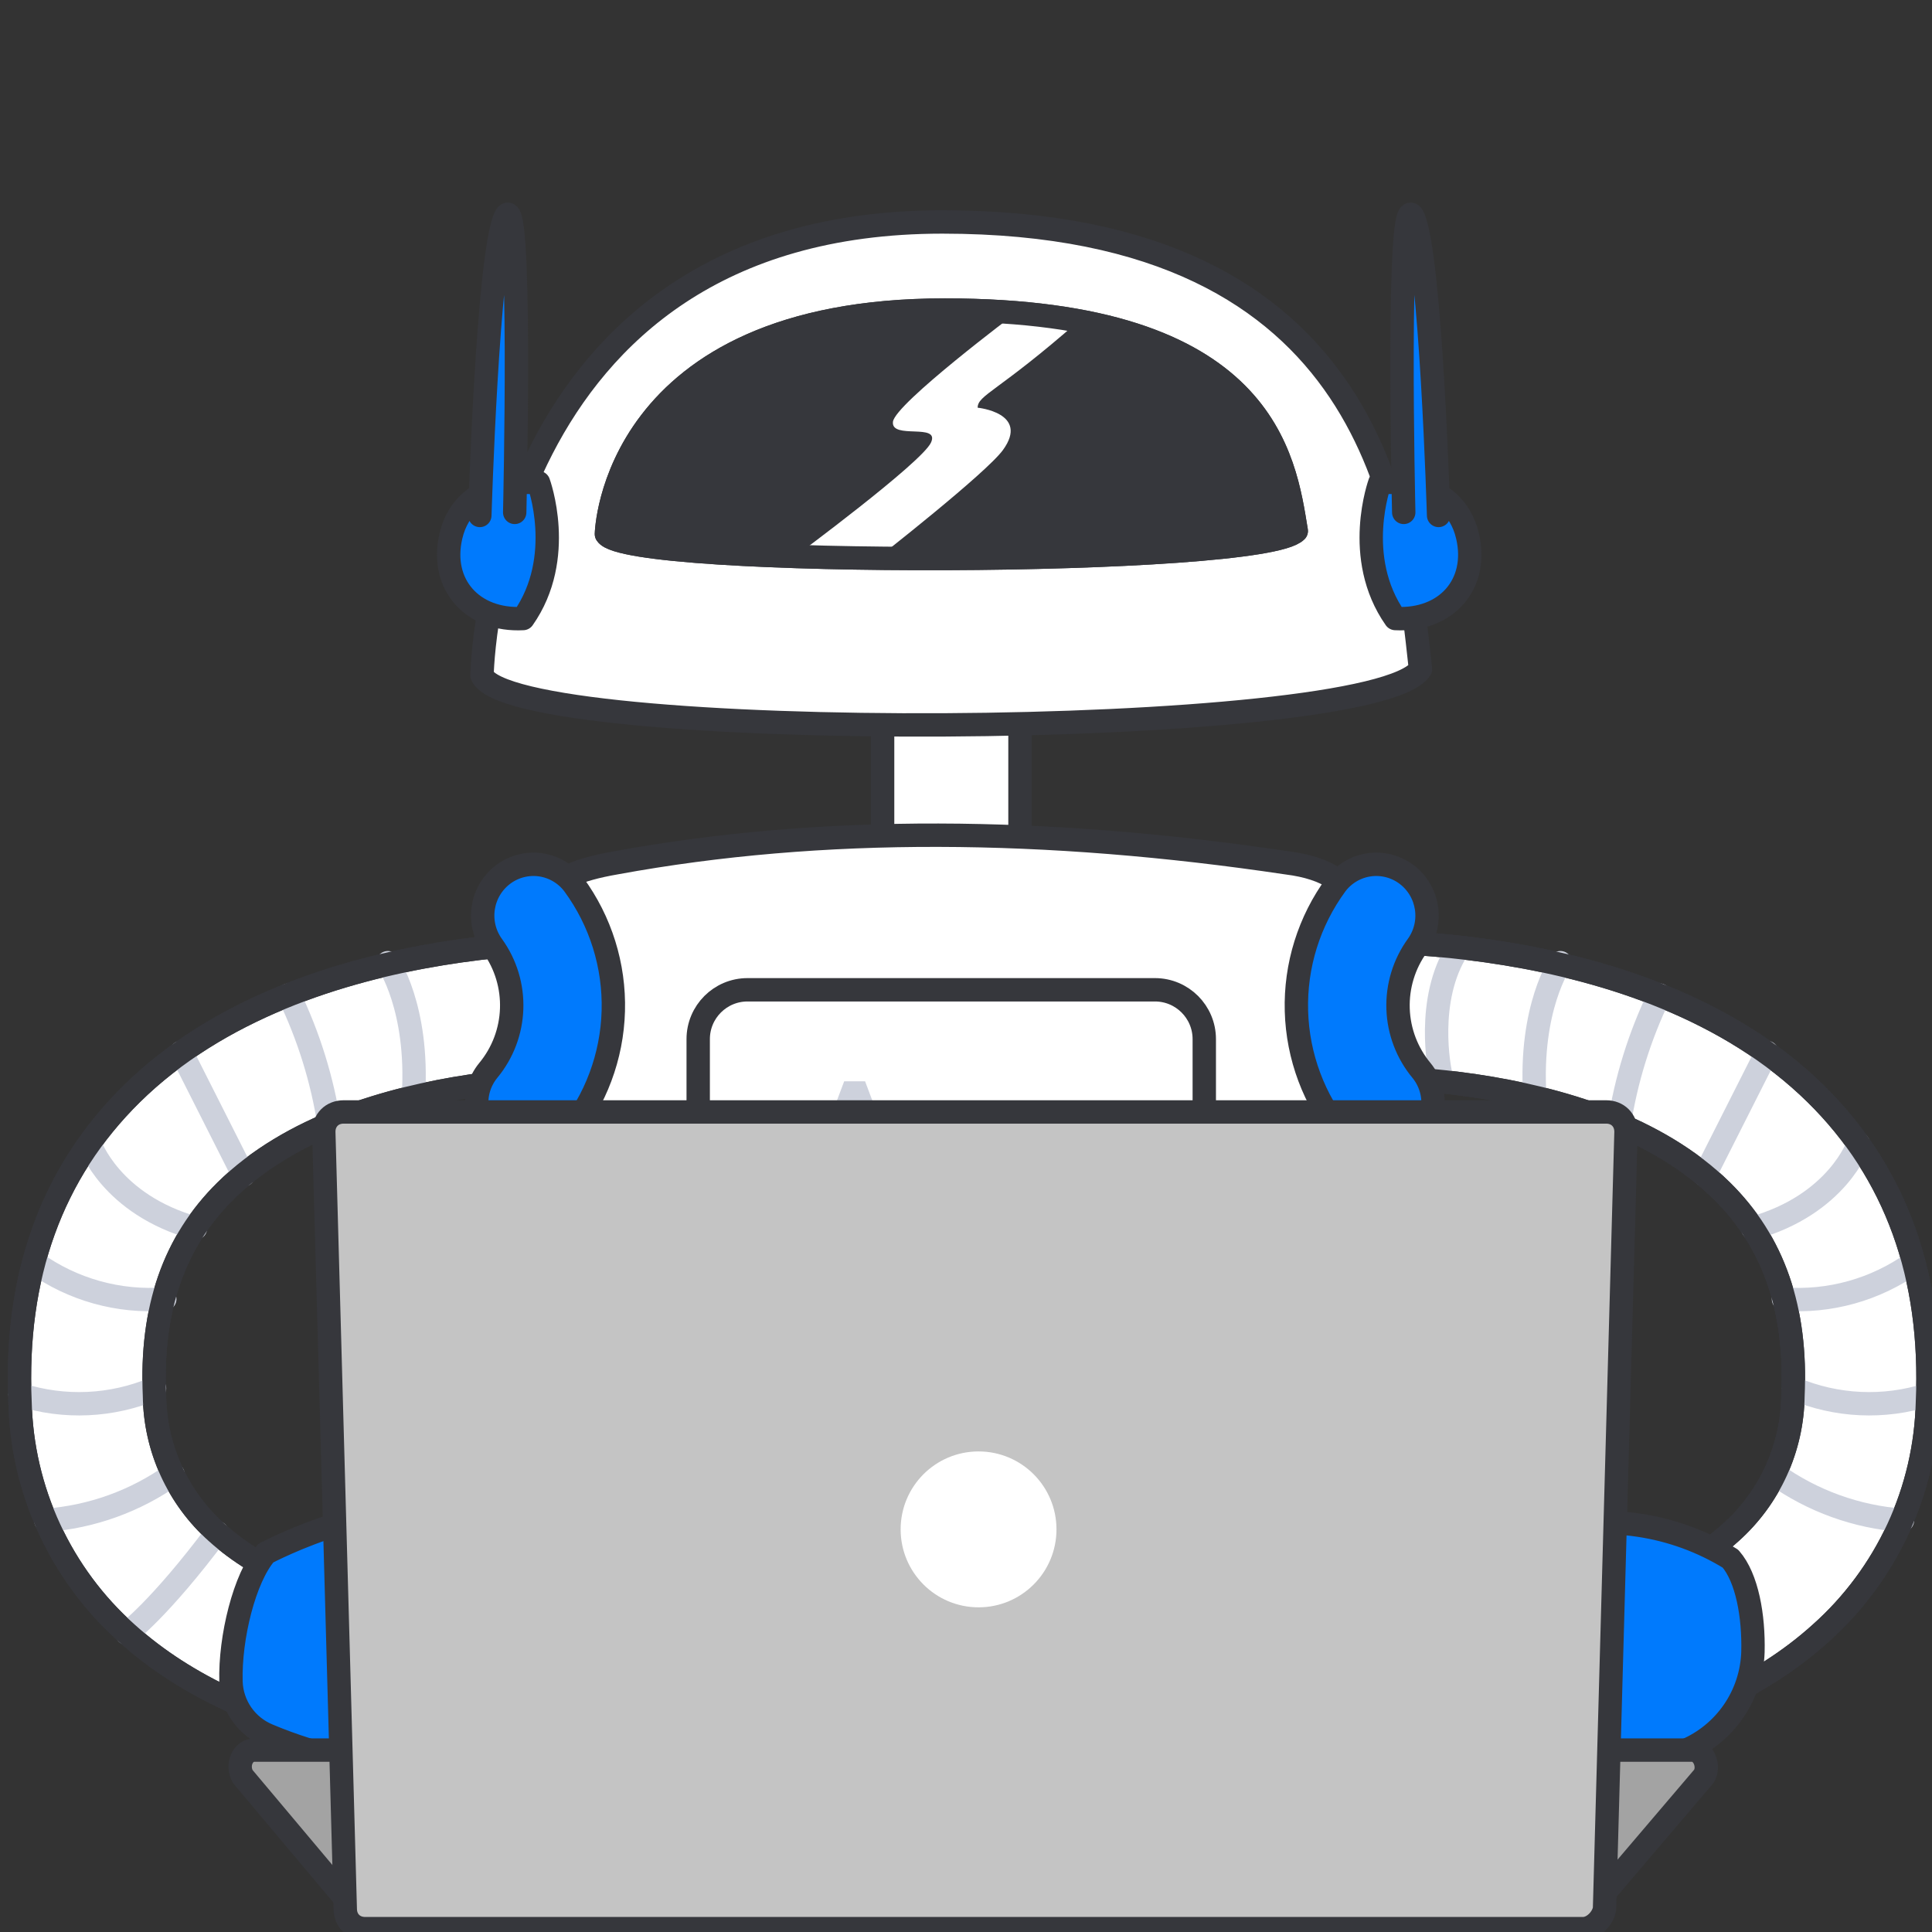 <svg width="124" height="124" viewBox="0 0 124 124" fill="none" xmlns="http://www.w3.org/2000/svg">
<rect x="0" y="0" width="124" height="124" fill="#333333" stroke="none"/>
<g clip-path="url(#clip0_31364_135436)">
<path d="M56.648 45.388H65.465V57.786H56.648V45.388Z" fill="white" stroke="#36373C" stroke-width="1.5" stroke-linejoin="round"/>
<path d="M30.938 43.346C30.938 43.346 31.366 14.246 60.478 14.246C88.562 14.246 90.142 33.646 91.169 42.946C88.106 47.536 32.85 47.766 30.938 43.346Z" fill="white" stroke="#36373C" stroke-width="1.5" stroke-linejoin="round"/>
<path d="M38.922 34.276C38.922 34.276 39.236 19.9 60.636 19.9C81.281 19.9 82.442 29.485 83.197 34.078C80.945 36.346 40.327 36.459 38.922 34.276Z" fill="#36373C" stroke="#36373C" stroke-width="1.5" stroke-linejoin="round"/>
<path d="M34.566 30.977C34.566 30.977 29.856 30.462 28.938 34.413C28.219 37.513 30.32 39.871 33.574 39.699C36.333 35.774 34.566 30.977 34.566 30.977Z" fill="#007AFD" stroke="#36373C" stroke-width="1.5" stroke-linejoin="round"/>
<path d="M30.797 33.083C30.797 33.083 31.287 16.619 32.41 13.975C33.533 11.331 33.035 32.887 33.035 32.887" fill="#007AFD"/>
<path d="M30.797 33.083C30.797 33.083 31.287 16.619 32.41 13.975C33.533 11.331 33.035 32.887 33.035 32.887" stroke="#36373C" stroke-width="1.5" stroke-linecap="round" stroke-linejoin="round"/>
<path d="M88.564 30.977C88.564 30.977 93.274 30.462 94.192 34.413C94.912 37.513 92.811 39.871 89.557 39.699C86.799 35.774 88.564 30.977 88.564 30.977Z" fill="#007AFD" stroke="#36373C" stroke-width="1.5" stroke-linejoin="round"/>
<path d="M92.332 33.083C92.332 33.083 91.844 16.619 90.72 13.975C89.596 11.331 90.095 32.887 90.095 32.887" fill="#007AFD"/>
<path d="M92.332 33.083C92.332 33.083 91.844 16.619 90.72 13.975C89.596 11.331 90.095 32.887 90.095 32.887" stroke="#36373C" stroke-width="1.5" stroke-linecap="round" stroke-linejoin="round"/>
<path d="M51.016 35.716C51.016 35.716 59.151 29.7 59.751 28.409C60.351 27.118 57.182 28.236 57.311 27.074C57.44 25.912 65.229 20.074 65.229 20.074C66.587 19.967 67.953 20.145 69.239 20.595C64.075 25.134 62.748 25.349 62.748 26.167C62.748 26.167 66.101 26.497 64.374 28.879C63.287 30.379 56.281 35.852 56.281 35.852L51.016 35.716Z" fill="white"/>
<path d="M35.26 113.018C28.375 113.018 16.004 111.918 8.148 104.83C6.048 102.959 4.355 100.675 3.175 98.122C1.994 95.569 1.351 92.8 1.286 89.987C0.921 81.906 3.331 75.254 8.447 70.213C19.593 59.233 39.666 60.43 40.516 60.489C42.91 60.645 44.723 62.712 44.567 65.106C44.411 67.5 42.344 69.313 39.95 69.157C39.658 69.139 22.81 68.202 14.476 76.435C11.155 79.715 9.664 84.019 9.916 89.593C9.937 91.253 10.303 92.891 10.992 94.401C11.681 95.912 12.677 97.262 13.916 98.366C19.573 103.474 30.278 104.749 38.416 104.239C40.797 104.112 42.835 105.927 42.982 108.307C43.129 110.687 41.332 112.74 38.954 112.908C37.724 112.983 36.492 113.02 35.26 113.018Z" fill="white" stroke="#36373C" stroke-width="1.5" stroke-linejoin="round"/>
<path d="M89.738 113.018C88.504 113.02 87.27 112.983 86.038 112.908C83.66 112.74 81.862 110.686 82.01 108.307C82.158 105.928 84.196 104.112 86.576 104.239C94.709 104.747 105.417 103.474 111.076 98.366C113.582 96.133 115.033 92.949 115.076 89.593C115.328 84.019 113.836 79.715 110.516 76.435C102.152 68.172 85.208 69.147 85.038 69.157C82.644 69.312 80.578 67.498 80.423 65.104C80.268 62.71 82.082 60.644 84.476 60.489C85.328 60.433 105.399 59.234 116.545 70.213C121.662 75.254 124.072 81.906 123.707 89.988C123.642 92.801 122.999 95.569 121.818 98.123C120.637 100.676 118.944 102.959 116.844 104.83C109 111.921 96.624 113.018 89.739 113.018H89.738Z" fill="white" stroke="#36373C" stroke-width="1.5" stroke-linejoin="round"/>
<path d="M24.894 61.787C24.894 61.787 26.881 64.668 26.538 70.312M18.543 63.867C19.812 66.496 20.683 69.299 21.129 72.184M11.646 67.544L15.62 75.411M5.771 73.429C5.771 73.429 7.096 77.307 12.544 78.829M2.25 81.05C4.668 82.774 7.614 83.597 10.576 83.375M1.289 89.507C4.12 90.412 7.182 90.272 9.919 89.114M2.942 97.577C5.88 97.36 8.703 96.342 11.103 94.633M8.151 104.83C8.151 104.83 10.238 103.294 13.922 98.366" stroke="#CDD1DC" stroke-width="1.5" stroke-linecap="round" stroke-linejoin="round"/>
<path d="M35.26 113.018C28.375 113.018 16.004 111.918 8.148 104.83C6.048 102.959 4.355 100.675 3.175 98.122C1.994 95.569 1.351 92.8 1.286 89.987C0.921 81.906 3.331 75.254 8.447 70.213C19.593 59.233 39.666 60.43 40.516 60.489C42.91 60.645 44.723 62.712 44.567 65.106C44.411 67.5 42.344 69.313 39.95 69.157C39.658 69.139 22.81 68.202 14.476 76.435C11.155 79.715 9.664 84.019 9.916 89.593C9.937 91.253 10.303 92.891 10.992 94.401C11.681 95.912 12.677 97.262 13.916 98.366C19.573 103.474 30.278 104.749 38.416 104.239C40.797 104.112 42.835 105.927 42.982 108.307C43.129 110.687 41.332 112.74 38.954 112.908C37.724 112.983 36.492 113.02 35.26 113.018V113.018Z" stroke="#36373C" stroke-width="1.5" stroke-linejoin="round"/>
<path d="M89.738 113.018C88.504 113.02 87.27 112.983 86.038 112.908C83.66 112.74 81.862 110.686 82.01 108.307C82.158 105.928 84.196 104.112 86.576 104.239C94.709 104.747 105.417 103.474 111.076 98.366C113.582 96.133 115.033 92.949 115.076 89.593C115.328 84.019 113.836 79.715 110.516 76.435C102.152 68.172 85.208 69.147 85.038 69.157C82.644 69.312 80.578 67.498 80.423 65.104C80.268 62.71 82.082 60.644 84.476 60.489C85.328 60.433 105.399 59.234 116.545 70.213C121.662 75.254 124.072 81.906 123.707 89.988C123.642 92.801 122.999 95.569 121.818 98.123C120.637 100.676 118.944 102.959 116.844 104.83C109 111.921 96.624 113.018 89.739 113.018H89.738Z" fill="white" stroke="#36373C" stroke-width="1.5" stroke-linejoin="round"/>
<path d="M100.149 61.787C100.149 61.787 98.162 64.668 98.504 70.312M106.504 63.867C105.235 66.496 104.363 69.299 103.918 72.184M113.397 67.544L109.423 75.411M119.272 73.43C119.272 73.43 117.947 77.308 112.499 78.829M122.793 81.05C120.374 82.774 117.428 83.597 114.467 83.376M123.754 89.507C120.922 90.412 117.861 90.272 115.124 89.114M122.104 97.578C119.164 97.361 116.34 96.342 113.939 94.633M92.427 68.766C92.427 68.766 91.451 64.174 93.578 60.888" stroke="#CDD1DC" stroke-width="1.5" stroke-linecap="round" stroke-linejoin="round"/>
<path d="M89.738 113.018C88.504 113.02 87.27 112.983 86.038 112.908C83.66 112.74 81.862 110.686 82.01 108.307C82.158 105.928 84.196 104.112 86.576 104.239C94.709 104.747 105.417 103.474 111.076 98.366C113.582 96.133 115.033 92.949 115.076 89.593C115.328 84.019 113.836 79.715 110.516 76.435C102.152 68.172 85.208 69.147 85.038 69.157C82.644 69.312 80.578 67.498 80.423 65.104C80.268 62.71 82.082 60.644 84.476 60.489C85.328 60.433 105.399 59.234 116.545 70.213C121.662 75.254 124.072 81.906 123.707 89.988C123.642 92.801 122.999 95.569 121.818 98.123C120.637 100.676 118.944 102.959 116.844 104.83C109 111.921 96.624 113.018 89.739 113.018H89.738Z" stroke="#36373C" stroke-width="1.5" stroke-linejoin="round"/>
<path d="M77.616 107.863H44.5C43.388 107.848 42.32 107.423 41.5 106.671C40.68 105.918 40.166 104.891 40.056 103.783C36.656 91.628 35.249 76.893 35.087 60.549C34.771 57.798 34.423 56.266 39.531 55.378C52.756 52.951 67.169 53.078 82.587 55.378C88.011 56.053 87.444 59.523 87.128 62.278C87.567 78.378 85.585 92.986 82.063 103.787C81.952 104.894 81.437 105.922 80.617 106.673C79.796 107.425 78.728 107.849 77.616 107.863Z" fill="white" stroke="#36373C" stroke-width="1.5" stroke-linejoin="round"/>
<path d="M34.221 58.745C34.221 58.745 38.752 64.764 33.852 70.785L34.221 58.745Z" fill="#007AFD"/>
<path d="M34.221 58.745C34.221 58.745 38.752 64.764 33.852 70.785" stroke="#36373C" stroke-width="1.5" stroke-linecap="round" stroke-linejoin="round"/>
<path d="M33.853 74.064C33.1 74.065 32.37 73.803 31.79 73.323C30.396 72.172 30.191 70.112 31.331 68.71C33.24 66.413 33.353 63.117 31.605 60.697C30.553 59.239 30.859 57.206 32.295 56.123C32.981 55.608 33.843 55.385 34.693 55.505C35.543 55.627 36.31 56.08 36.825 56.766C38.551 59.117 39.444 61.976 39.363 64.892C39.282 67.808 38.232 70.613 36.379 72.865C36.074 73.241 35.688 73.543 35.251 73.751C34.814 73.958 34.337 74.065 33.853 74.064Z" fill="#007AFD" stroke="#36373C" stroke-width="1.5" stroke-linejoin="round"/>
<path d="M88.346 58.745C88.346 58.745 83.815 64.764 88.715 70.785L88.346 58.745Z" fill="#007AFD"/>
<path d="M88.346 58.745C88.346 58.745 83.815 64.764 88.715 70.785" stroke="#36373C" stroke-width="1.5" stroke-linecap="round" stroke-linejoin="round"/>
<path d="M88.717 74.064C89.471 74.065 90.2 73.803 90.781 73.323C91.451 72.771 91.876 71.975 91.961 71.111C92.047 70.246 91.788 69.383 91.239 68.71C90.311 67.594 89.78 66.201 89.731 64.75C89.682 63.299 90.116 61.873 90.966 60.697C92.018 59.239 91.712 57.206 90.276 56.123C89.59 55.608 88.728 55.385 87.878 55.505C87.028 55.627 86.261 56.08 85.746 56.766C84.02 59.117 83.127 61.976 83.208 64.892C83.289 67.808 84.339 70.613 86.192 72.865C86.81 73.626 87.738 74.067 88.717 74.064Z" fill="#007AFD" stroke="#36373C" stroke-width="1.5" stroke-linejoin="round"/>
<path d="M74.127 63.527H47.978C46.23 63.527 44.812 64.945 44.812 66.693V81.456C44.812 83.205 46.23 84.622 47.978 84.622H74.127C75.876 84.622 77.293 83.205 77.293 81.456V66.693C77.293 64.945 75.876 63.527 74.127 63.527Z" fill="white" stroke="#36373C" stroke-width="1.5" stroke-linejoin="round"/>
<path d="M56.516 76.035H53.182L52.482 78.05H50.93L54.181 69.4H55.523L58.781 78.055H57.22L56.516 76.035ZM53.602 74.822H56.096L54.848 71.231L53.602 74.822ZM65.42 74.953H62.32V73.788H65.42V74.953ZM70.28 74.27L66.626 72.92V71.5L71.735 73.711V74.859L66.626 77.07V75.648L70.28 74.27Z" fill="#CDD1DC"/>
<path d="M25.509 99.922C25.787 100.55 26.264 101.07 26.866 101.401C27.468 101.732 28.163 101.857 28.843 101.756C31.223 101.356 32.096 104.562 31.699 108.304C31.302 112.046 31.143 113.533 27.125 113.534C23.721 113.432 20.364 112.703 17.225 111.383C16.533 111.102 15.938 110.626 15.511 110.012C15.085 109.399 14.847 108.675 14.825 107.929C14.748 105.114 15.687 101.264 17.065 99.682C17.065 99.682 25.51 95.209 29.191 98.087C28.078 98.725 26.776 101.215 26.776 101.215C26.191 100.981 25.731 100.512 25.509 99.922ZM102.619 100.279C102.34 100.907 101.863 101.427 101.261 101.758C100.659 102.089 99.965 102.214 99.285 102.113C96.905 101.713 96.033 104.92 96.429 108.661C96.825 112.402 96.986 113.891 101.004 113.891C103.472 113.863 105.909 113.34 108.171 112.351C109.423 111.821 110.497 110.943 111.266 109.822C112.035 108.7 112.466 107.382 112.508 106.023C112.565 103.723 112.132 101.264 111.064 100.04C109.267 98.929 107.262 98.197 105.173 97.888C103.083 97.578 100.952 97.698 98.911 98.24C99.889 99.22 100.713 100.343 101.354 101.57C101.938 101.336 102.397 100.867 102.619 100.279Z" fill="#007AFD" stroke="#36373C" stroke-width="1.5" stroke-linejoin="round"/>
<path d="M38.922 34.276C38.922 34.276 39.236 19.9 60.636 19.9C81.281 19.9 82.442 29.485 83.197 34.078C80.945 36.346 40.327 36.459 38.922 34.276V34.276Z" stroke="#36373C" stroke-width="1.5" stroke-linejoin="round"/>
<path d="M56.508 92.714V92.132" stroke="#36373C" stroke-width="1.5" stroke-miterlimit="10" stroke-linecap="round" stroke-linejoin="round"/>
<path d="M75.469 91.9V92.715" stroke="#36373C" stroke-width="1.5" stroke-miterlimit="10" stroke-linecap="round" stroke-linejoin="round"/>
<path d="M101.39 123.361H23.431L15.583 114.023C15.158 113.28 15.583 112.325 16.325 112.325H108.603C109.345 112.325 109.769 113.386 109.345 114.023L101.39 123.361Z" fill="#A3A3A3" stroke="#36373C" stroke-width="1.5" stroke-miterlimit="10" stroke-linecap="round" stroke-linejoin="round"/>
<path d="M101.604 123.785H23.433C22.69 123.785 22.16 123.255 22.16 122.512L20.781 72.641C20.781 71.898 21.312 71.367 22.054 71.367H103.089C103.831 71.367 104.361 71.898 104.361 72.641L102.982 122.512C102.876 123.149 102.24 123.785 101.604 123.785Z" fill="#C4C4C4" stroke="#36373C" stroke-width="1.5" stroke-miterlimit="10" stroke-linecap="round" stroke-linejoin="round"/>
<path d="M62.806 103.162C65.568 103.162 67.807 100.922 67.807 98.159C67.807 95.395 65.568 93.156 62.806 93.156C60.044 93.156 57.805 95.395 57.805 98.159C57.805 100.922 60.044 103.162 62.806 103.162Z" fill="white"/>
</g>
<defs>
<clipPath id="clip0_31364_135436">
<rect width="124" height="124" fill="white"/>
</clipPath>
</defs>
</svg>
